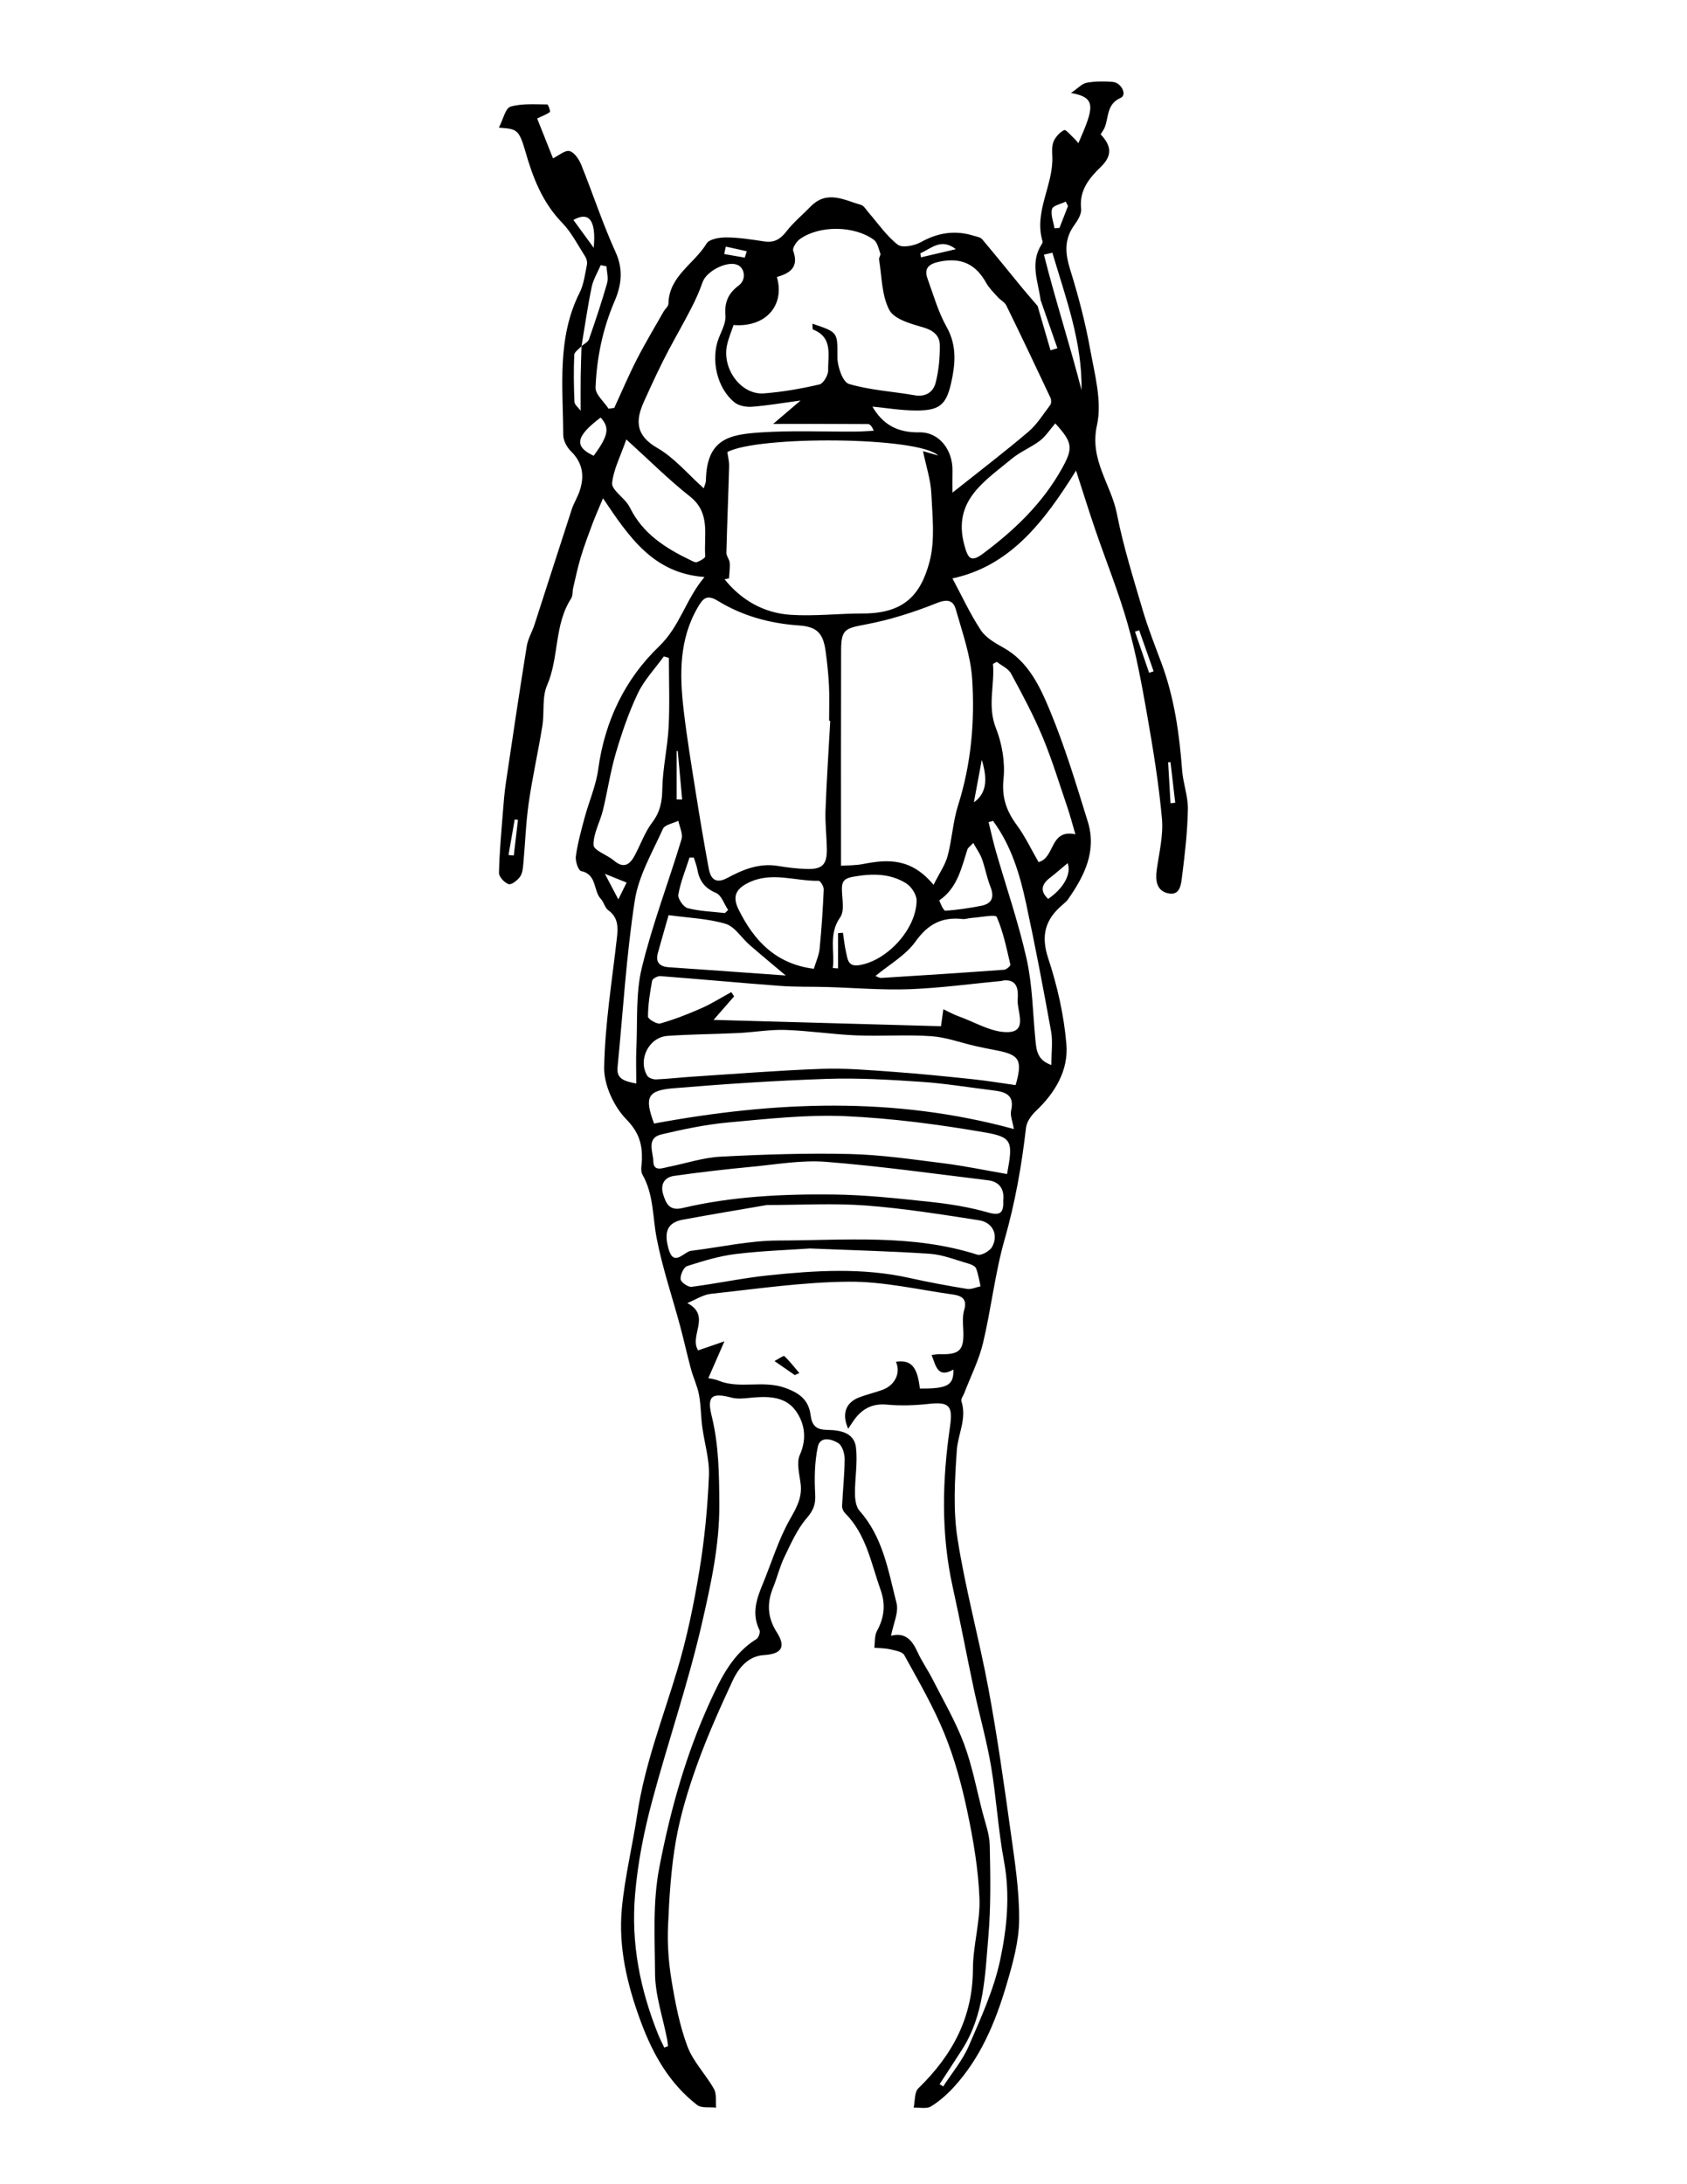 <?xml version="1.0"?>
<!-- Generator: Adobe Illustrator 16.0.4, SVG Export Plug-In . SVG Version: 6.00 Build 0)  -->
<svg
    xmlns="http://www.w3.org/2000/svg"
    xmlns:xlink="http://www.w3.org/1999/xlink"
    xmlns:svg="http://www.w3.org/2000/svg"
    xmlns:inkscape="http://www.inkscape.org/namespaces/inkscape"
    xmlns:sodipodi="http://sodipodi.sourceforge.net/DTD/sodipodi-0.dtd"
    xmlns:ns1="http://sozi.baierouge.fr"
    xmlns:dc="http://purl.org/dc/elements/1.1/"
    xmlns:cc="http://web.resource.org/cc/"
    xmlns:rdf="http://www.w3.org/1999/02/22-rdf-syntax-ns#"
    version="1.1"
    id="Layer_1"
    x="0px"
    y="0px"
    viewBox="0 0 612 792"
    style="enable-background:new 0 0 612 792;"
    xml:space="preserve"
  >
<path
      style="fill-rule:evenodd;clip-rule:evenodd;"
      d="M377.515,108.85c-0.915-6.784-3.98-13.604,0.392-20.294  c0.192-0.297,0.392-0.748,0.301-1.045c-3.236-10.76,3.969-20.323,3.545-30.764c-0.073-1.835-0.226-3.881,0.471-5.471  c0.737-1.668,2.242-3.337,3.846-4.099c0.603-0.291,2.438,1.952,3.672,3.083c0.515,0.472,0.929,1.045,1.465,1.662  c5.674-12.98,6.708-16.543-2.691-18.204c2.612-1.771,4.034-3.417,5.695-3.715c3.059-0.552,6.276-0.552,9.396-0.312  c3.243,0.247,5.311,4.746,2.989,5.769c-5.028,2.206-4.379,6.682-5.71,10.44c-0.355,1.016-1.074,1.901-1.604,2.815  c4.009,4.208,4.212,7.749,0.159,11.703c-4.375,4.267-7.967,8.547-7.241,15.324c0.203,1.908-1.299,4.259-2.561,6.022  c-3.679,5.159-3.207,10.238-1.394,16.05c2.938,9.432,5.471,19.06,7.227,28.783c1.65,9.127,4.394,18.995,2.475,27.6  c-2.801,12.566,5.115,21.368,7.215,32.041c2.326,11.812,5.965,23.385,9.371,34.964c1.919,6.53,4.455,12.886,6.827,19.278  c4.658,12.545,6.494,25.598,7.484,38.861c0.355,4.738,2.177,9.425,2.086,14.12c-0.152,8.104-1.074,16.216-2.107,24.27  c-0.359,2.808-0.628,7.277-5.206,6.16c-4.063-0.994-4.535-4.673-3.977-8.576c0.882-6.153,2.424-12.443,1.88-18.509  c-1.129-12.545-3.175-25.024-5.348-37.439c-1.944-11.072-3.987-22.188-7.045-32.977c-3.287-11.594-7.858-22.826-11.769-34.246  c-2.253-6.566-4.31-13.206-7.002-21.505c-11.576,18.588-23.936,34.645-44.839,39.093c3.432,6.392,6.406,12.864,10.28,18.741  c1.789,2.721,5.123,4.658,8.112,6.312c9.095,5.035,13.274,14.003,16.891,22.673c5.481,13.154,9.621,26.896,13.837,40.537  c3.279,10.608-1.252,19.641-7.19,28.101c-0.526,0.748-1.263,1.364-1.967,1.959c-6.225,5.253-7.988,11.05-5.238,19.373  c3.33,10.07,5.743,20.707,6.617,31.257c0.783,9.403-4.07,17.544-11.062,24.168c-1.661,1.575-3.345,3.918-3.591,6.066  c-1.563,13.713-3.951,27.172-7.76,40.515c-3.497,12.262-4.861,25.119-7.836,37.562c-1.491,6.218-4.478,12.088-6.784,18.117  c-0.385,1.001-1.32,2.19-1.06,2.981c2.068,6.24-1.248,11.87-1.658,17.747c-0.743,10.666-1.389,21.622,0.251,32.092  c2.858,18.312,7.857,36.277,11.246,54.525c3.174,17.08,5.608,34.305,8.003,51.515c1.487,10.688,3.199,21.477,3.105,32.207  c-0.073,7.924-2.358,15.984-4.644,23.689c-3.973,13.423-9.35,26.323-18.995,36.858c-2.46,2.692-5.29,5.21-8.384,7.089  c-1.582,0.965-4.133,0.334-6.24,0.421c0.522-2.38,0.236-5.594,1.698-7.009c12.251-11.892,19.753-25.619,19.797-43.222  c0.021-8.598,2.713-17.231,2.368-25.771c-0.424-10.528-2.216-21.092-4.403-31.424c-2.018-9.541-4.604-19.097-8.275-28.108  c-4.02-9.867-9.436-19.184-14.587-28.551c-0.7-1.284-3.342-1.676-5.17-2.104c-1.847-0.436-3.802-0.399-5.71-0.573  c0.29-2.047,0.036-4.383,0.965-6.073c2.685-4.876,3.196-9.664,1.316-14.91c-3.464-9.687-5.177-20.148-12.922-27.861  c-0.604-0.603-1.083-1.684-1.045-2.518c0.265-5.703,0.907-11.406,0.927-17.108c0.007-1.974-0.867-4.811-2.309-5.725  c-2.362-1.502-6.583-2.62-7.412,1.291c-1.185,5.587-1.281,11.529-0.958,17.269c0.205,3.671-0.662,5.826-3.1,8.67  c-3.49,4.063-5.747,9.272-8.125,14.185c-1.678,3.469-2.556,7.313-4.023,10.898c-2.338,5.717-2.107,10.919,1.341,16.317  c3.466,5.435,1.542,7.858-4.698,8.228c-5.687,0.342-9.207,4.658-11.395,9.382c-4.576,9.867-9.053,19.837-12.741,30.06  c-3.241,8.997-6.093,18.263-7.756,27.651c-1.821,10.267-2.445,20.802-2.892,31.25c-0.279,6.552,0.22,13.241,1.295,19.72  c1.338,8.062,2.898,16.246,5.755,23.856c2.082,5.551,6.653,10.122,9.619,15.411c1.025,1.828,0.551,4.491,0.762,6.776  c-2.322-0.275-5.277,0.269-6.86-0.957c-10.063-7.785-16.042-18.35-20.433-30.198c-4.95-13.357-8.219-26.983-6.884-41.146  c1.081-11.463,3.889-22.753,5.596-34.166c2.701-18.045,9.329-34.943,14.52-52.283c3.519-11.747,6.01-23.879,8.008-35.995  c1.872-11.341,2.979-22.87,3.463-34.355c0.25-5.928-1.663-11.936-2.447-17.921c-0.499-3.802-0.443-7.691-1.148-11.442  c-0.599-3.185-2.062-6.188-2.915-9.338c-1.402-5.166-2.539-10.411-3.931-15.585c-2.866-10.651-6.452-21.15-8.534-31.946  c-1.493-7.741-1.036-15.803-5.161-23.021c-0.796-1.386-0.219-3.592-0.172-5.42c0.149-5.659-1.095-9.926-5.639-14.577  c-4.524-4.629-8.17-12.465-8.059-18.82c0.275-15.737,2.878-31.438,4.638-47.14c0.43-3.846,0.444-7.292-3.178-9.904  c-1.213-0.871-1.543-2.88-2.637-4.034c-2.846-2.997-1.357-8.939-7.18-10.136c-1.016-0.21-2.166-3.62-1.921-5.369  c0.661-4.701,1.927-9.338,3.166-13.938c1.598-5.928,4.163-11.704,4.974-17.718c2.34-17.384,9.768-32.672,21.988-44.39  c7.704-7.386,9.685-17.087,16.556-25.22c-18.576-1.335-27.29-14.388-36.829-28.543c-1.549,3.729-2.821,6.559-3.906,9.454  c-1.476,3.94-2.951,7.895-4.165,11.914c-1.104,3.671-1.883,7.437-2.759,11.173c-0.294,1.255-0.076,2.786-0.722,3.78  c-6.214,9.57-4.333,21.353-8.743,31.511c-1.881,4.331-0.918,9.831-1.707,14.721c-1.505,9.331-3.61,18.574-4.95,27.927  c-1.044,7.277-1.266,14.671-1.95,22.006c-0.152,1.625-0.307,3.512-1.197,4.745c-0.941,1.299-3.091,3.004-4.121,2.677  c-1.506-0.479-3.534-2.634-3.51-4.042c0.125-7.146,0.805-14.286,1.364-21.426c0.297-3.794,0.586-7.604,1.145-11.369  c2.445-16.514,4.916-33.021,7.571-49.498c0.428-2.656,1.941-5.115,2.786-7.727c4.531-13.945,8.977-27.913,13.535-41.851  c0.737-2.249,2.053-4.302,2.819-6.544c1.854-5.427,1.228-10.267-3.14-14.54c-1.473-1.437-2.763-3.875-2.772-5.87  c-0.076-17.414-2.365-35.088,5.946-51.609c1.542-3.062,1.935-6.719,2.655-10.151c0.192-0.907-0.12-2.14-0.635-2.945  c-2.668-4.158-4.961-8.729-8.344-12.219c-7.168-7.4-10.606-16.252-13.383-25.975c-2.367-8.279-3.339-8.003-9.586-8.54  c1.563-3.011,2.371-7.06,4.213-7.604c4.172-1.234,8.855-0.806,13.332-0.813c0.355,0,1.228,2.561,0.985,2.743  c-1.268,0.936-2.821,1.48-4.647,2.336c1.923,4.839,3.907,9.831,5.75,14.467c2.086-1.001,4.357-3.047,6.013-2.626  c1.75,0.436,3.436,3.004,4.246,5.006c4.255,10.521,7.764,21.36,12.465,31.664c2.877,6.305,2.041,12.138-0.337,17.646  c-4.355,10.1-6.519,20.606-6.953,31.402c-0.1,2.496,3.063,5.13,4.725,7.698c0.691-0.102,1.382-0.196,2.071-0.297  c2.71-5.877,5.233-11.848,8.181-17.602c3.026-5.899,6.458-11.594,9.735-17.37c0.542-0.958,1.714-1.843,1.729-2.771  c0.162-10.07,9.375-14.468,13.815-21.832c0.994-1.654,4.767-2.271,7.251-2.249c4.591,0.036,9.191,0.791,13.757,1.466  c3.552,0.522,5.797-0.806,7.976-3.628c2.538-3.294,5.843-5.986,8.757-8.997c5.926-6.116,12.215-2.38,18.357-0.602  c1.052,0.305,1.799,1.727,2.63,2.677c3.486,3.983,6.534,8.532,10.641,11.718c1.646,1.277,6.059,0.399,8.42-0.921  c6.229-3.476,12.461-4.404,19.198-2.293c1.041,0.327,2.384,0.508,3.008,1.248c4.934,5.833,9.711,11.791,14.565,17.689  c1.81,2.198,3.696,4.339,5.547,6.508c1.563,5.362,3.127,10.724,4.694,16.093c0.834-0.261,1.665-0.522,2.496-0.776  C381.577,120.459,379.546,114.654,377.515,108.85z M210.957,125.516c0.931-0.82,2.353-1.466,2.708-2.489  c2.36-6.762,4.634-13.561,6.599-20.446c0.521-1.828-0.141-3.998-0.261-6.008c-0.694-0.145-1.389-0.29-2.084-0.435  c-1.125,2.656-2.71,5.209-3.283,7.974c-1.466,7.088-2.483,14.264-3.68,21.404c-0.921,1.059-2.592,2.083-2.638,3.178  c-0.236,5.667-0.167,11.348,0.078,17.014c0.043,1.045,1.384,2.039,2.249,3.222c0-4.426-0.04-8.257,0.011-12.081  C210.707,133.069,210.854,129.296,210.957,125.516z M337.964,491.312c1.474-0.145,2.185-0.297,2.892-0.275  c7.404,0.225,8.972-1.466,8.587-8.946c-0.123-2.387-0.312-4.94,0.359-7.168c1.208-4.027-1.165-5.115-4.081-5.521  c-12.589-1.764-25.221-4.753-37.814-4.651c-16.671,0.131-33.337,2.604-49.971,4.396c-2.937,0.312-5.705,2.185-8.603,3.359  c8.806,4.607,0.582,11.812,3.927,17.152c2.623-0.899,5.231-1.799,9.547-3.286c-2.271,5.188-3.937,8.989-5.85,13.364  c0.689,0.152,2.242,0.29,3.617,0.863c7.789,3.222,16.136-0.297,24.33,2.678c5.707,2.075,8.495,4.694,9.189,9.977  c0.521,3.976,2.268,5.18,6.157,5.245c4.475,0.073,9.637,0.915,10.279,6.393c0.642,5.471-0.406,11.13-0.366,16.702  c0.015,2.111,0.362,4.789,1.654,6.232c8.511,9.563,10.434,21.767,13.415,33.419c0.878,3.425-1.183,7.604-1.984,11.899  c5.373-1.393,7.749,1.814,9.697,6.065c1.531,3.345,3.693,6.393,5.365,9.687c3.907,7.691,8.318,15.215,11.345,23.254  c3,7.981,4.593,16.492,6.722,24.793c1.038,4.048,2.594,8.126,2.681,12.218c0.24,10.985,0.443,22.035-0.497,32.97  c-1.211,14.061-1.513,28.521-9.548,41.066c-2.685,4.193-5.424,8.351-8.145,12.53c0.436,0.275,0.867,0.559,1.299,0.842  c3.142-4.868,7.009-9.433,9.28-14.679c4.367-10.106,9.062-20.337,11.354-31.01c2.511-11.711,3.704-23.842,1.415-36.074  c-2.126-11.349-2.754-22.972-4.688-34.363c-1.604-9.425-4.248-18.676-6.254-28.042c-2.623-12.263-4.908-24.604-7.633-36.837  c-4.31-19.372-3.831-38.824-1.001-58.262c1.081-7.408-0.189-9.07-7.561-8.258c-5.079,0.566-10.288,0.748-15.371,0.283  c-5.031-0.457-8.594,1.313-11.5,5.072c-0.849,1.096-1.565,2.292-2.501,3.678c-2.44-5.361-0.909-9.497,3.974-11.376  c2.754-1.06,5.663-1.713,8.435-2.722c4.601-1.676,6.719-6.203,4.905-10.193c5.471-0.82,7.796,1.777,8.674,9.708  c9.969,0.079,12.338-1.125,12.171-6.886C340.301,499.809,339.575,495.601,337.964,491.312z M301.195,261.376  c-0.138-0.007-0.278-0.014-0.417-0.022c0-4.251,0.165-8.503-0.045-12.74c-0.21-4.223-0.661-8.446-1.245-12.64  c-0.901-6.479-3.21-8.743-9.697-9.186c-10.499-0.718-20.436-3.439-29.369-8.91c-3.994-2.445-5.376-0.914-7.23,2.25  c-6.891,11.768-6.673,24.523-5.177,37.366c1.168,10.013,2.824,19.975,4.402,29.937c1.462,9.222,3.011,18.437,4.718,27.615  c0.698,3.751,2.619,5.514,6.713,3.309c5.703-3.076,11.63-5.485,18.415-4.354c3.436,0.573,6.927,0.994,10.404,1.096  c5.632,0.167,7.357-1.582,7.289-7.176c-0.058-4.702-0.661-9.403-0.486-14.083C299.873,283.013,300.6,272.194,301.195,261.376z   M263.863,163.92c0.24,1.777,0.699,3.475,0.653,5.158c-0.292,10.463-0.742,20.918-1,31.381c-0.029,1.183,1.11,2.365,1.203,3.584  c0.145,1.879-0.147,3.795-0.254,5.696c-0.539,0.102-1.078,0.21-1.616,0.312c6.174,7.647,14.312,12.254,24.012,12.886  c8.66,0.573,17.414-0.493,26.129-0.486c14.628,0.007,20.962-6.363,24.241-18.843c2.042-7.771,1.02-16.463,0.631-24.705  c-0.231-4.948-1.894-9.838-3.025-15.324c1.93,0.559,3.345,0.972,5.479,1.589C333.346,158.29,275.122,157.919,263.863,163.92z   M338.668,320.857c2.169-4.339,4.252-7.27,5.119-10.521c1.6-6.015,1.9-12.407,3.776-18.313c4.767-15.012,6.116-30.444,5.104-45.913  c-0.556-8.46-3.574-16.811-5.91-25.09c-0.907-3.214-2.866-3.954-6.791-2.387c-8.337,3.338-17.043,6.124-25.852,7.785  c-7.47,1.408-8.961,1.742-8.982,9.309c-0.076,25.801-0.029,51.594-0.029,78.201c2.168-0.16,5.257-0.08,8.214-0.667  C322.212,311.513,330.68,311.164,338.668,320.857z M240.977,742.442c0.454-0.167,0.905-0.326,1.357-0.479  c-0.105-0.856-0.163-1.72-0.327-2.562c-1.542-7.959-4.335-15.911-4.373-23.878c-0.062-12.806-0.921-25.591,1.582-38.542  c4.005-20.743,9.621-40.834,18.384-59.967c3.938-8.598,8.184-17.355,16.838-22.703c0.776-0.479,1.455-2.481,1.081-3.243  c-2.853-5.775-1.141-11.101,1.099-16.491c3.305-7.96,5.788-16.369,10.017-23.791c2.374-4.165,4.364-7.728,3.836-12.545  c-0.392-3.562-1.633-7.728-0.327-10.645c2.706-6.051,1.732-11.659-1.563-16.158c-3.933-5.369-10.581-5.194-16.835-4.549  c-2.089,0.218-4.339,0.428-6.321-0.095c-7.268-1.923-9.024-0.565-7.232,6.704c2.586,10.499,2.69,21.056,2.764,31.816  c0.105,14.968-3.105,29.355-6.372,43.569c-4.972,21.621-12.244,42.699-17.998,64.153c-2.962,11.051-5.199,22.195-6.192,33.812  c-1.537,17.936,1.83,34.485,8.347,50.796C239.396,739.279,240.228,740.847,240.977,742.442z M294.71,117.375  c9.521,3.164,9.079,3.164,9.079,12.204c0,3.352,1.944,8.968,4.172,9.635c7.652,2.286,15.848,2.707,23.789,4.107  c4.117,0.726,6.823-1.168,7.694-4.593c1.11-4.368,1.545-9.012,1.502-13.524c-0.036-3.628-2.445-5.485-6.269-6.574  c-4.39-1.241-10.321-2.924-12.073-6.261c-2.779-5.297-2.678-12.11-3.708-18.299c-0.108-0.66,0.682-1.531,0.479-2.104  c-0.624-1.763-1.066-4.07-2.397-5.036c-7.136-5.173-19.695-5.268-26.75-0.275c-1.271,0.893-2.839,3.25-2.469,4.288  c2.124,5.935-1.119,8.148-5.926,9.483c3.011,10.397-4.167,18.378-15.726,17.428c-0.791,2.395-1.827,4.796-2.364,7.299  c-1.861,8.685,5.193,18.139,13.414,17.493c6.75-0.522,13.49-1.705,20.087-3.236c1.444-0.333,3.227-3.388,3.192-5.151  c-0.111-5.413,1.834-11.914-5.5-14.772C294.715,119.399,294.815,118.493,294.71,117.375z M345.518,178.641  c9.366-7.444,18.614-14.511,27.483-22.021c3.153-2.67,5.438-6.392,7.975-9.744c0.435-0.588,0.46-1.879,0.127-2.59  c-5.265-11.188-10.572-22.362-16.01-33.47c-0.609-1.241-2.151-1.996-3.135-3.091c-1.465-1.64-3.119-3.222-4.172-5.115  c-3.846-6.922-9.163-9.375-17.102-7.706c-3.402,0.718-5.634,2.198-4.233,6.037c2.166,5.942,3.89,12.167,6.962,17.624  c3.827,6.784,3.142,13.597,1.618,20.381c-1.828,8.104-4.448,9.954-12.9,9.903c-5.301-0.029-10.601-0.929-15.644-1.407  c3.773,6.486,9.069,9.483,17.062,9.331c7.288-0.138,12.143,6.574,11.979,13.945C345.467,173.577,345.518,176.436,345.518,178.641z   M368.444,393.464c2.591-9.098,1.451-11.006-7.117-12.632c-2.514-0.479-5.028-0.972-7.524-1.545  c-5.34-1.211-10.622-3.2-16.013-3.562c-8.989-0.609-18.056,0.087-27.067-0.283c-8.601-0.349-17.165-1.698-25.768-1.981  c-5.656-0.188-11.346,0.834-17.031,1.118c-8.609,0.421-17.241,0.435-25.833,1.052c-6.739,0.486-10.785,8.721-7.273,14.438  c0.502,0.82,2.138,1.372,3.219,1.328c4.377-0.182,8.736-0.704,13.111-0.987c15.645-1.016,31.283-2.278,46.945-2.837  c8.464-0.305,16.987,0.435,25.458,1.038c9.752,0.696,19.485,1.683,29.207,2.706C358.029,391.868,363.265,392.746,368.444,393.464z   M341.367,372.111c0.297-2.14,0.573-4.143,0.849-6.153c1.865,0.871,3.672,1.901,5.602,2.583c5.985,2.133,12.109,5.972,18.019,5.703  c7.021-0.319,3.103-7.575,3.342-11.667c0.159-2.757,0.479-7.618-5.145-7.067c-0.178,0.022-0.348,0.152-0.522,0.167  c-11.166,1.059-22.311,2.59-33.499,3.011c-10.02,0.37-20.091-0.501-30.138-0.791c-5.612-0.16-11.246,0.015-16.836-0.406  c-14.497-1.081-28.97-2.445-43.464-3.548c-0.992-0.08-2.854,0.914-2.991,1.654c-0.802,4.295-1.484,8.664-1.518,13.017  c-0.007,0.885,3.23,2.852,4.457,2.503c5.09-1.444,10.067-3.389,14.917-5.529c3.748-1.654,7.247-3.875,10.854-5.841  c0.343,0.515,0.686,1.023,1.03,1.531c-2.473,2.83-4.945,5.659-7.462,8.54C286.783,370.595,314.274,371.356,341.367,372.111z   M255.312,177.074c0.328-1.161,0.756-1.988,0.771-2.822c0.272-15.179,8.565-16.695,19.813-17.45  c11.388-0.762,22.858-0.232,34.293-0.305c2.264-0.014,4.528-0.196,6.792-0.305c-0.646-1.567-1.364-2.423-2.098-2.423  c-11.037-0.087-22.078-0.058-34.395-0.058c3.269-2.793,6.218-5.304,9.933-8.475c-6.399,0.856-11.993,1.829-17.629,2.257  c-2.093,0.16-4.783-0.334-6.341-1.589c-6.354-5.13-8.67-15.491-5.756-23.167c1.032-2.714,2.703-5.616,2.476-8.293  c-0.408-4.825,1.025-8.09,4.832-10.927c2.864-2.133,2.253-6.501-0.698-7.553c-3.824-1.364-11.044,2.453-12.381,6.262  c-1.123,3.207-2.516,6.349-4.067,9.374c-2.621,5.115-5.494,10.1-8.195,15.172c-1.543,2.895-2.998,5.84-4.415,8.808  c-1.583,3.301-3.096,6.646-4.609,9.983c-3.154,6.958-3.107,12.306,4.809,16.862C244.648,165.987,249.506,171.894,255.312,177.074z   M365.332,425.715c2.158-11.623,2.018-13.357-7.865-15.069c-16.804-2.902-33.84-5.166-50.859-5.921  c-14.072-0.616-28.29,1.002-42.382,2.278c-8.148,0.74-16.252,2.452-24.235,4.324c-5.672,1.328-3.038,6.399-2.982,9.78  c0.063,3.846,3.261,2.453,5.5,2.003c6.299-1.248,12.543-3.366,18.884-3.693c15.583-0.812,31.223-1.335,46.816-0.972  c11.362,0.269,22.71,1.944,34.021,3.359C349.87,422.762,357.431,424.352,365.332,425.715z M278.26,436.939  c-9.81,1.698-20.156,3.396-30.46,5.304c-5.514,1.023-7.089,4.136-5.257,10.637c1.716,6.095,4.87,1.944,7.559,0.806  c0.323-0.138,0.708-0.152,1.066-0.196c10.403-1.299,20.804-3.656,31.21-3.671c24.128-0.051,48.505-2.431,72.166,5.13  c1.408,0.442,4.495-1.277,5.348-2.801c2.409-4.303,0.286-8.903-4.709-9.672c-13.645-2.118-27.324-4.317-41.077-5.354  C302.436,436.243,290.649,436.939,278.26,436.939z M363.946,435.293c0.457-4.063-1.324-6.813-5.543-7.328  c-19.568-2.373-39.115-5.123-58.752-6.676c-8.844-0.696-17.901,0.929-26.834,1.777c-9.458,0.907-18.908,1.974-28.311,3.323  c-3.414,0.486-5.036,3.04-3.949,6.603c1.021,3.338,2.264,6.168,6.929,5.072c17.976-4.245,36.333-5.13,54.678-4.934  c11.752,0.123,23.517,1.422,35.227,2.67c7.082,0.754,14.214,1.894,21.041,3.845C363.199,441.01,364.12,439.465,363.946,435.293z   M237.27,407.402c43.659-8.068,86.876-9.919,130.537,1.995c-0.461-2.771-1.411-4.883-1.002-6.675  c1.292-5.602-1.944-6.784-6.283-7.314c-8.775-1.059-17.522-2.54-26.323-3.134c-11.391-0.762-22.848-1.451-34.242-1.067  c-18.616,0.631-37.229,1.857-55.792,3.417C234.79,395.416,233.758,397.94,237.27,407.402z M242.657,238.543  c-0.609-0.181-1.219-0.355-1.828-0.529c-3.191,4.418-7.093,8.503-9.407,13.343c-3.309,6.915-5.817,14.286-7.997,21.658  c-2.014,6.812-3.021,13.916-4.711,20.838c-1.041,4.259-3.526,8.438-3.387,12.588c0.065,1.937,4.967,3.541,7.401,5.616  c3.474,2.96,5.699,1.553,7.479-1.756c2.168-4.027,3.697-8.503,6.418-12.103c2.862-3.78,3.568-7.458,3.642-12.095  c0.122-7.502,1.899-14.968,2.293-22.485C242.992,255.282,242.657,246.901,242.657,238.543z M390.124,302.53  c-1.109-3.773-1.879-6.784-2.88-9.715c-2.917-8.547-5.536-17.225-9.004-25.54c-3.302-7.916-7.376-15.52-11.472-23.065  c-0.979-1.807-3.402-2.837-5.158-4.223c-0.465,0.254-0.926,0.5-1.386,0.754c0.678,7.712-2.115,15.222,1.066,23.261  c2.249,5.681,3.381,12.415,2.757,18.451c-0.686,6.689,1.049,11.602,4.807,16.702c3.088,4.194,5.337,9.004,7.905,13.444  C382.854,311.034,380.678,300.521,390.124,302.53z M293.827,452.706c-7.397,0.515-17.17,0.827-26.842,1.995  c-6.002,0.726-11.923,2.525-17.706,4.383c-1.259,0.406-2.509,3.192-2.376,4.759c0.089,1.081,2.706,2.925,3.981,2.765  c9.289-1.183,18.481-3.186,27.785-4.15c17.043-1.777,34.125-2.873,51.117,0.907c6.958,1.546,13.985,2.845,21.023,3.998  c1.545,0.246,3.269-0.603,4.911-0.95c-0.511-2.177-0.815-4.441-1.632-6.494c-0.323-0.82-1.716-1.437-2.739-1.727  c-4.614-1.307-9.215-3.215-13.916-3.549C323.696,453.686,309.914,453.373,293.827,452.706z M382.833,153.522  c-2.01,2.322-3.501,4.702-5.595,6.298c-3.196,2.438-7.114,3.961-10.187,6.522c-9.737,8.134-21.585,15.077-17.218,31.293  c1.343,5.006,2.445,6.341,6.784,3.105c11.435-8.518,21.636-18.262,28.656-30.909C389.406,162.396,389.116,160.459,382.833,153.522z   M295.238,351.288c0.728-2.438,1.849-4.811,2.095-7.277c0.718-7.132,1.175-14.293,1.495-21.455c0.047-1.074-1.208-3.178-1.827-3.164  c-8.52,0.174-17.089-3.512-25.6,0.74c-4.689,2.351-5.703,5.145-3.428,9.73C273.575,341.137,281.434,349.532,295.238,351.288z   M227.203,159.341c-2.295,6.595-4.707,11.123-5.137,15.832c-0.2,2.199,3.454,4.738,5.335,7.147c0.452,0.573,0.852,1.211,1.179,1.865  c4.615,9.294,12.75,14.533,21.694,18.828c0.818,0.392,1.87,1.045,2.552,0.812c1.165-0.399,3.073-1.48,3.02-2.14  c-0.595-7.495,2.119-15.622-5.562-21.672C242.566,173.933,235.583,166.916,227.203,159.341z M317.619,353.878  c0.24,0.08,1.233,0.769,2.181,0.718c14.827-0.907,29.646-1.879,44.459-2.96c0.841-0.065,2.387-1.407,2.285-1.843  c-1.386-5.855-2.568-11.849-4.956-17.305c-0.446-1.016-5.949,0.152-9.12,0.355c-1.096,0.073-2.213,0.515-3.279,0.399  c-7.408-0.82-12.516,1.785-17.051,8.141C328.532,346.441,322.531,349.793,317.619,353.878z M302.138,351.026  c0.625,0.043,1.251,0.08,1.877,0.123c0-4.266,0-8.532,0-12.799c0.595-0.043,1.188-0.087,1.783-0.13  c0.361,2.336,0.586,4.709,1.117,7.009c0.561,2.417,0.64,5.34,4.602,4.767c10.144-1.458,20.903-13.024,21.005-23.457  c0.021-2.119-1.908-5.058-3.795-6.24c-5.869-3.671-12.399-3.584-19.149-2.401c-3.062,0.537-4.164,1.487-4.155,4.418  c0.013,3.49,1.068,7.894-0.619,10.296C300.522,338.699,302.871,344.917,302.138,351.026z M230.827,392.891  c0-4.825-0.16-8.837,0.031-12.835c0.466-9.729-0.292-19.778,1.966-29.087c3.829-15.788,9.711-31.068,14.42-46.661  c0.586-1.937-0.726-4.455-1.157-6.697c-1.926,0.958-4.917,1.437-5.603,2.96c-3.824,8.489-8.81,16.956-10.196,25.931  c-3.087,20.003-4.267,40.305-6.26,60.49C223.634,390.983,226.069,392.027,230.827,392.891z M285.04,353.718  c-3.51-2.96-8.36-6.965-13.111-11.08c-2.951-2.561-5.347-6.646-8.71-7.654c-6.405-1.923-13.325-2.133-20.671-3.149  c-1.317,4.644-2.634,9.186-3.896,13.742c-0.925,3.338,0.676,4.897,3.86,5.137c4.946,0.377,9.898,0.675,14.847,1.03  C267.34,352.448,277.32,353.167,285.04,353.718z M360.231,297.64c-0.529,0.167-1.06,0.334-1.585,0.494  c0.866,3.49,1.621,7.016,2.615,10.462c3.759,13.06,8.231,25.946,11.181,39.18c2.101,9.439,2.221,19.322,3.156,29.015  c0.363,3.751,0.516,7.546,5.805,9.389c0-4.586,0.565-8.496-0.095-12.182c-2.808-15.556-5.768-31.097-9.099-46.552  C369.933,316.867,366.794,306.514,360.231,297.64z M353.085,305.65c-1.212,1.313-1.938,1.749-2.134,2.358  c-2.176,6.799-3.649,13.96-10.157,18.437c-0.142,0.102,1.447,3.824,2.104,3.78c4.368-0.261,8.736-0.936,13.042-1.777  c3.987-0.776,4.851-3.178,3.349-6.958c-1.284-3.229-1.872-6.726-3.047-10.005C355.566,309.597,354.333,307.914,353.085,305.65z   M262.996,331.081c0.383-0.37,0.765-0.74,1.15-1.118c-1.438-2.133-2.423-5.354-4.41-6.189c-4.143-1.741-6.058-4.448-6.771-8.562  c-0.25-1.451-0.842-2.837-1.279-4.252c-0.514,0-1.029-0.007-1.542-0.007c-1.431,4.462-3.256,8.852-4.065,13.422  c-0.261,1.473,1.868,4.535,3.405,4.934C253.849,330.435,258.472,330.559,262.996,331.081z M392.352,141.457  c0.298-17.479-5.765-33.499-10.578-49.824c-1.023,0.24-2.046,0.472-3.069,0.704C382.847,108.792,388.111,124.986,392.352,141.457z   M217.894,151.404c-9.077,6.842-9.715,10.535-2.518,13.858C220.743,157.948,221.262,155.09,217.894,151.404z M387.316,312.978  c-1.98,1.647-4.136,3.555-6.406,5.311c-3.077,2.373-3.687,4.818-0.668,7.669C386.108,321.917,388.702,316.7,387.316,312.978z   M208.017,79.762c2.634,3.606,5,6.842,7.366,10.085C216.321,79.937,213.738,76.534,208.017,79.762z M387.443,74.705  c-0.279-0.537-0.555-1.074-0.831-1.604c-1.741,0.871-4.636,1.444-4.962,2.685c-0.56,2.111,0.508,4.651,0.896,7.009  c0.599-0.051,1.201-0.102,1.803-0.152C385.379,79.995,386.409,77.346,387.443,74.705z M333.89,91.836  c0.073,0.493,0.149,0.986,0.222,1.473c4.216-0.979,8.431-1.966,12.646-2.953C341.436,86.198,337.892,90.08,333.89,91.836z   M356.161,275.532c-1.081,5.804-1.872,10.071-2.862,15.396C357.678,287.874,358.469,282.983,356.161,275.532z M245.461,289.898  c0.669,0,1.337,0.007,2.006,0.007c-0.533-5.862-1.066-11.718-1.6-17.58c-0.136,0.007-0.27,0.007-0.406,0.015  C245.461,278.188,245.461,284.043,245.461,289.898z M416.868,243.963c0.548-0.181,1.092-0.37,1.637-0.551  c-1.749-4.962-3.497-9.925-5.242-14.888c-0.508,0.174-1.009,0.348-1.513,0.522C413.458,234.016,415.163,238.993,416.868,243.963z   M227.318,320.023c-2.354-0.943-4.257-1.712-7.883-3.178c1.997,3.795,3.218,6.117,4.879,9.28  C225.541,323.629,226.243,322.207,227.318,320.023z M270.177,93.425c0.247-0.776,0.495-1.553,0.742-2.322  c-2.54-0.559-5.079-1.124-7.618-1.683c-0.192,0.9-0.385,1.792-0.577,2.692C265.209,92.547,267.692,92.982,270.177,93.425z   M184.473,310.032c0.637,0.065,1.273,0.124,1.91,0.189c0.51-4.303,1.019-8.605,1.529-12.908c-0.399-0.058-0.796-0.116-1.195-0.174  C185.969,301.435,185.222,305.737,184.473,310.032z M424.625,291.248c0.573-0.058,1.146-0.109,1.716-0.167  c-0.569-4.912-1.143-9.832-1.716-14.744c-0.283,0.029-0.566,0.065-0.853,0.094C424.059,281.373,424.342,286.314,424.625,291.248z"
  />
<path
      style="fill-rule:evenodd;clip-rule:evenodd;"
      d="M288.331,498.626c-2.188-1.509-4.375-3.025-7.372-5.101  c1.533-0.798,3.283-2.075,3.573-1.807c1.981,1.872,3.655,4.063,5.427,6.153C289.417,498.118,288.873,498.372,288.331,498.626z"
  />
</svg
>
